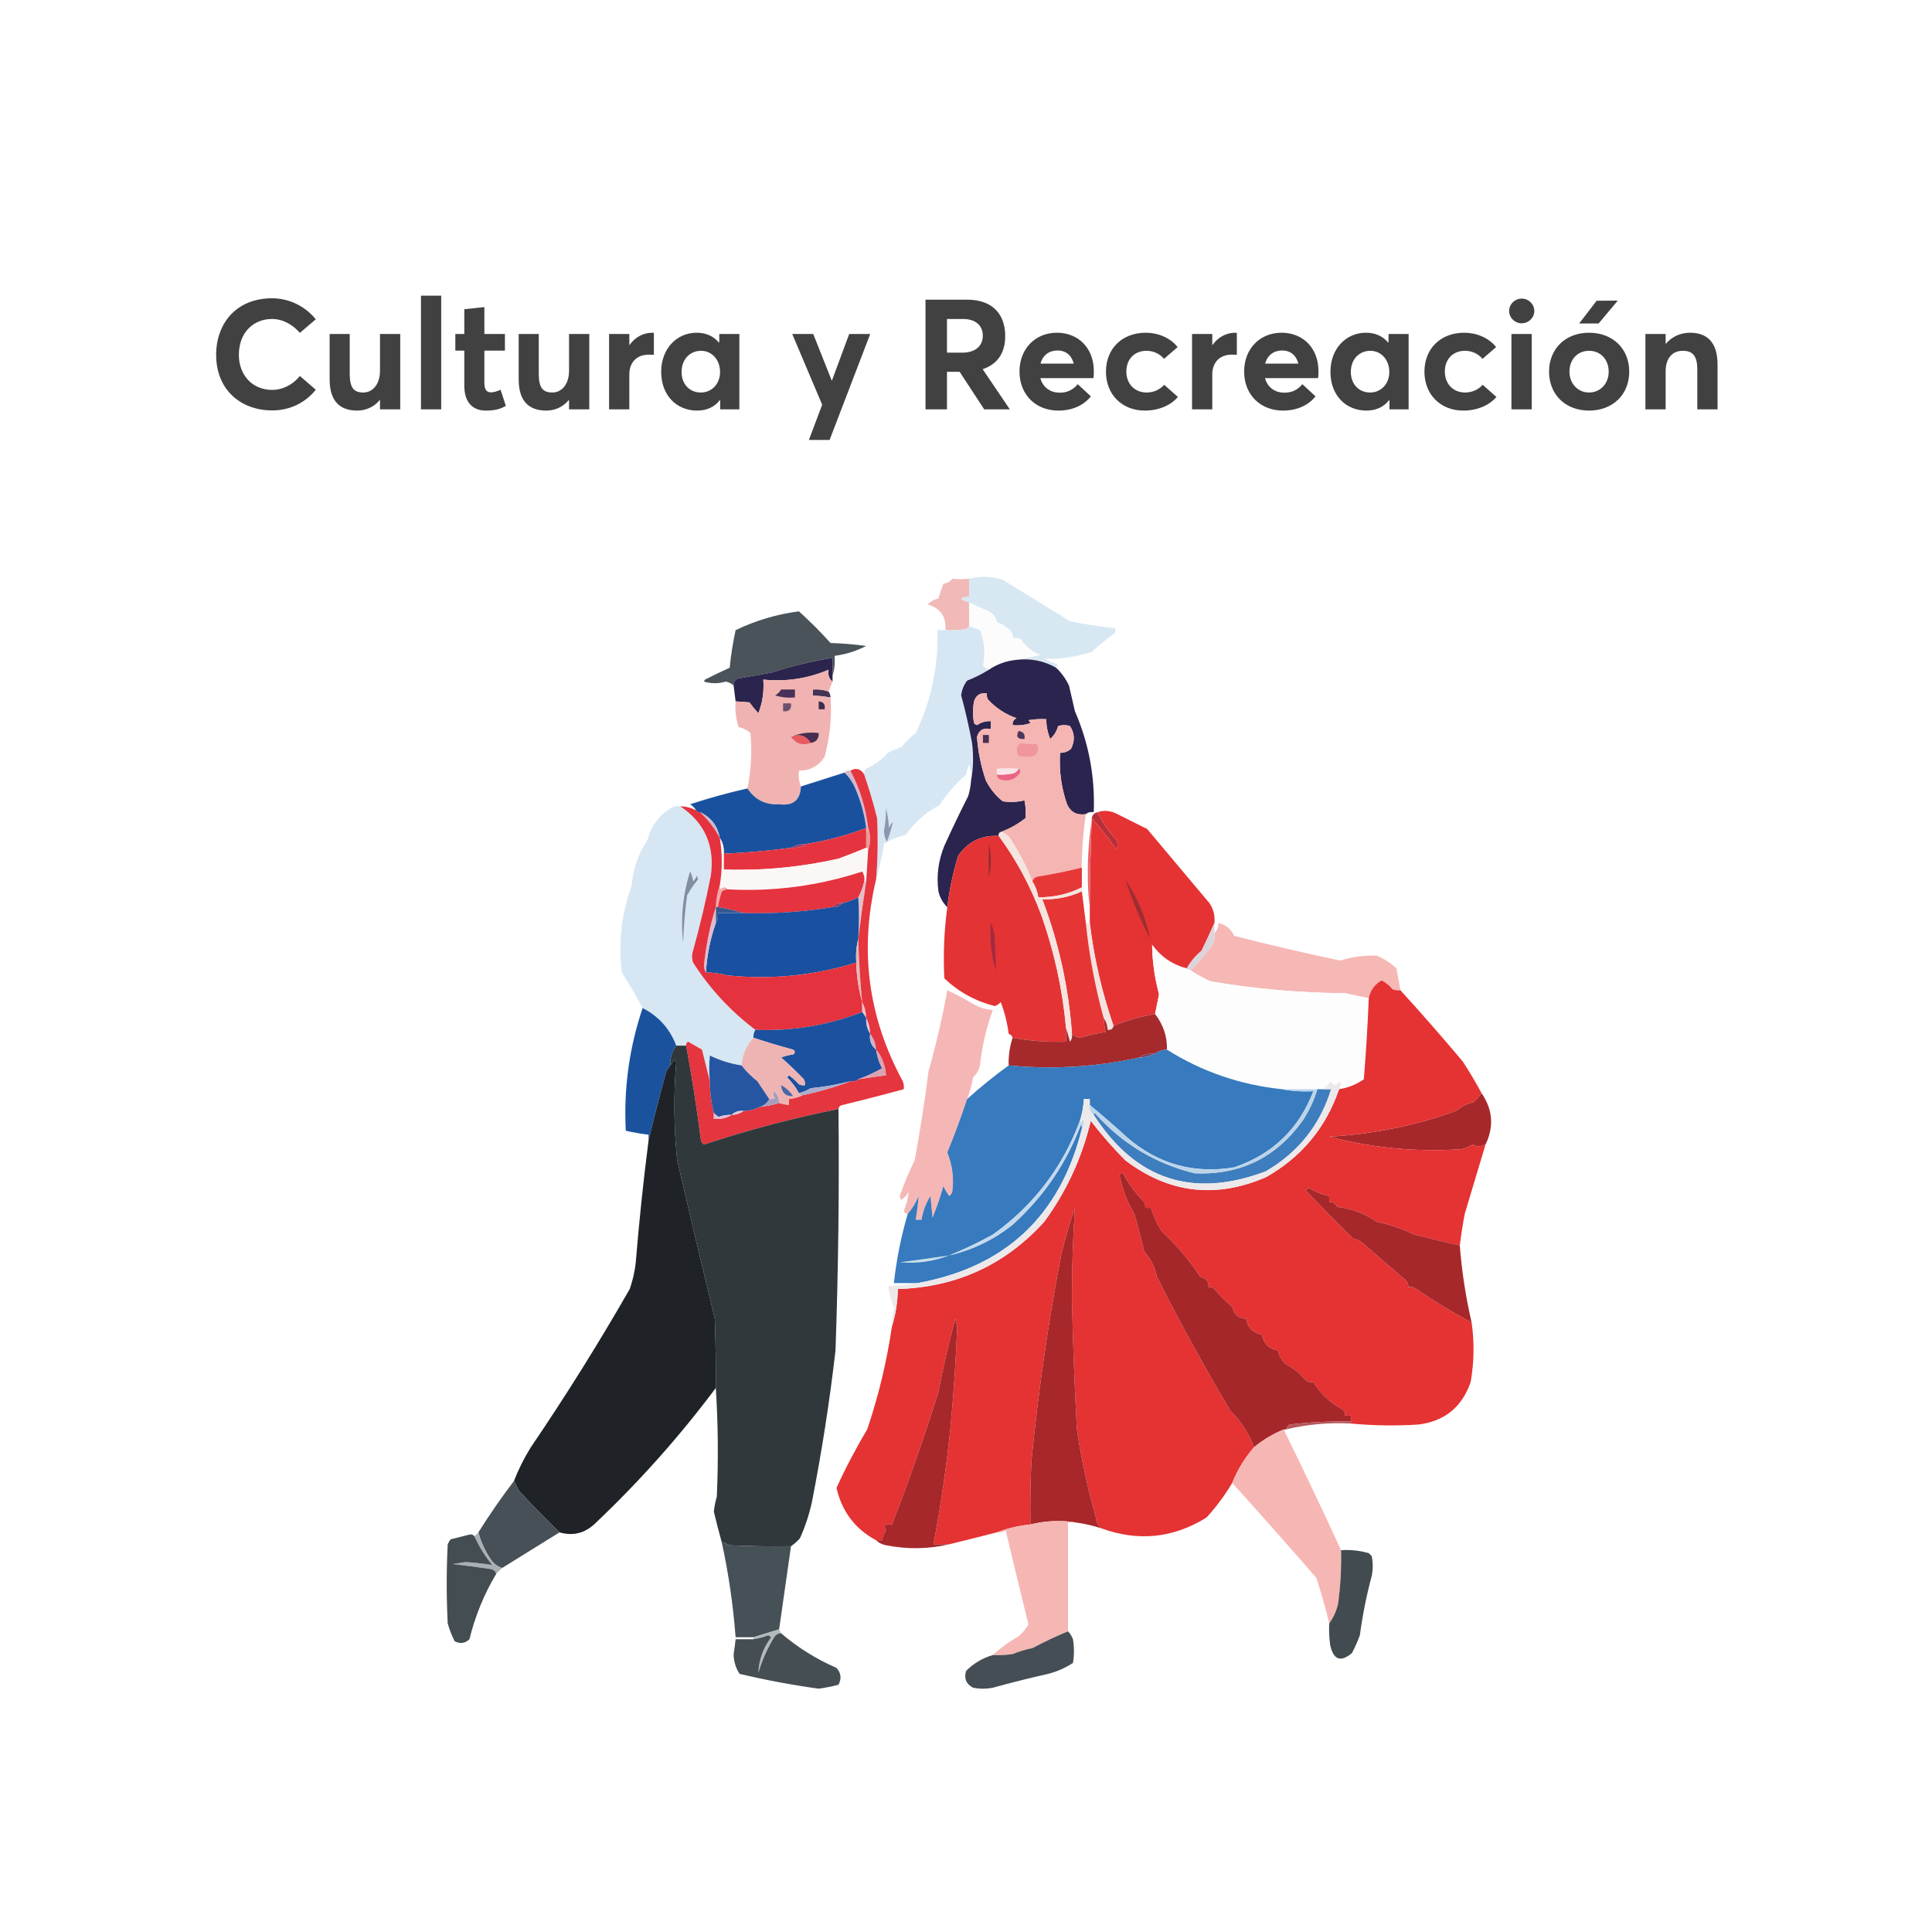 <svg width="278" height="276" viewBox="0 0 278 276" fill="none" xmlns="http://www.w3.org/2000/svg">
<g filter="url(#filter0_d_307_9788)">
<rect x="15.304" y="8.5" width="247" height="247" rx="8.987" fill="white"/>
</g>
<path fill-rule="evenodd" clip-rule="evenodd" d="M151.971 96.088C150.215 95.086 148.317 94.706 146.277 94.949C147.385 94.743 148.524 94.506 149.693 94.237C148.49 93.793 147.541 93.034 146.846 91.96C146.478 91.82 146.098 91.773 145.708 91.817C145.75 91.518 145.703 91.233 145.565 90.963C144.955 90.274 144.243 89.8 143.43 89.54C143.31 88.853 142.93 88.332 142.291 87.974C141.327 87.567 140.378 87.14 139.444 86.692C137.981 86.265 137.981 85.981 139.444 85.838C139.444 84.984 139.444 84.13 139.444 83.276C141.068 82.865 142.681 82.913 144.284 83.418C147.512 85.412 150.739 87.405 153.964 89.397C156.094 89.832 158.229 90.164 160.37 90.394C160.583 90.717 160.536 91.002 160.228 91.248C159.117 92.053 158.073 92.907 157.096 93.81C154.886 94.519 152.608 94.851 150.263 94.807C150.927 95.092 151.592 95.376 152.256 95.661C152.098 95.77 152.003 95.912 151.971 96.088Z" fill="#D7E8F3"/>
<path fill-rule="evenodd" clip-rule="evenodd" d="M139.443 86.693C140.377 87.14 141.326 87.567 142.29 87.974C142.93 88.332 143.309 88.854 143.429 89.54C144.242 89.8 144.954 90.275 145.565 90.963C145.702 91.233 145.749 91.518 145.707 91.817C146.098 91.773 146.478 91.82 146.846 91.96C147.541 93.034 148.49 93.793 149.693 94.237C148.523 94.506 147.384 94.744 146.276 94.949C144.815 95.088 143.487 95.563 142.29 96.373C141.965 96.257 141.68 96.067 141.436 95.803C141.808 94.066 141.666 92.358 141.009 90.678C140.493 90.467 139.971 90.277 139.443 90.109C139.443 88.97 139.443 87.831 139.443 86.693Z" fill="#FCFCFC"/>
<path fill-rule="evenodd" clip-rule="evenodd" d="M119.798 97.227C119.798 96.373 119.798 95.519 119.798 94.665C116.825 95.147 113.883 95.858 110.972 96.8C109.359 97.085 107.746 97.369 106.132 97.654C105.713 97.856 105.523 98.188 105.563 98.65C105.263 98.357 104.883 98.167 104.424 98.081C103.373 98.391 102.329 98.391 101.292 98.081C101.34 97.986 101.387 97.891 101.434 97.796C102.603 97.201 103.79 96.631 104.993 96.088C105.177 94.263 105.462 92.46 105.847 90.678C108.738 89.288 111.775 88.386 114.958 87.974C116.532 89.388 118.05 90.907 119.514 92.529C121.23 92.578 122.938 92.72 124.638 92.956C123.21 93.693 121.692 94.168 120.083 94.38C120.172 95.388 120.077 96.337 119.798 97.227Z" fill="#495359"/>
<path fill-rule="evenodd" clip-rule="evenodd" d="M139.444 83.276C139.444 84.13 139.444 84.984 139.444 85.838C137.981 85.981 137.981 86.265 139.444 86.693C139.444 87.831 139.444 88.97 139.444 90.109C139.325 90.315 139.135 90.457 138.874 90.536C137.93 90.678 136.981 90.725 136.027 90.678C136.19 88.752 135.336 87.518 133.465 86.977C133.889 86.547 134.411 86.262 135.031 86.123C135.247 85.396 135.485 84.684 135.743 83.988C136.284 83.931 136.711 83.694 137.024 83.276C137.788 83.369 138.595 83.369 139.444 83.276Z" fill="#F1B9B7"/>
<path fill-rule="evenodd" clip-rule="evenodd" d="M139.443 90.109C139.971 90.277 140.492 90.467 141.009 90.678C141.665 92.358 141.808 94.066 141.436 95.803C141.68 96.067 141.965 96.257 142.29 96.373C141.318 96.982 140.274 97.504 139.159 97.939C138.676 98.572 138.391 99.284 138.304 100.074C138.919 102.324 139.44 104.602 139.87 106.907C140.104 108.762 140.056 110.565 139.728 112.317C139.817 111.535 139.722 110.775 139.443 110.039C139.216 110.488 139.074 110.963 139.016 111.463C137.525 112.763 136.244 114.234 135.173 115.876C133.213 116.884 131.6 118.308 130.332 120.146C129.195 120.391 128.151 120.818 127.201 121.427C126.924 123.192 126.545 124.9 126.062 126.552C126.304 123.613 126.351 120.671 126.204 117.726C125.671 115.591 125.054 113.503 124.354 111.463C124.291 111.128 124.386 110.843 124.638 110.608C125.847 110.063 126.89 109.304 127.77 108.331C128.417 108.003 129.081 107.718 129.763 107.477C130.332 106.717 130.997 106.053 131.756 105.484C134.001 100.824 135.045 95.889 134.888 90.678C135.267 90.678 135.647 90.678 136.027 90.678C136.981 90.725 137.929 90.678 138.874 90.536C139.135 90.457 139.324 90.314 139.443 90.109Z" fill="#D6E7F3"/>
<path fill-rule="evenodd" clip-rule="evenodd" d="M146.276 94.949C148.316 94.706 150.215 95.086 151.971 96.088C152.727 96.804 153.344 97.658 153.821 98.65C154.106 99.884 154.391 101.118 154.675 102.352C156.678 106.963 157.58 111.803 157.38 116.872C156.925 116.796 156.545 116.891 156.241 117.157C154.959 117.35 154.057 116.875 153.537 115.733C152.707 113.334 152.375 110.867 152.54 108.331C153.133 108.339 153.655 108.149 154.106 107.761C154.696 106.609 154.649 105.518 153.964 104.487C153.394 104.297 152.825 104.297 152.255 104.487C152.054 105.224 151.674 105.841 151.116 106.338C150.744 105.425 150.554 104.476 150.547 103.491C149.688 103.444 148.834 103.491 147.985 103.633C148.115 103.751 148.21 103.893 148.269 104.06C147.436 104.34 146.582 104.435 145.707 104.345C145.667 103.882 145.857 103.55 146.276 103.348C144.675 102.791 143.299 101.89 142.148 100.643C142.011 100.374 141.963 100.089 142.006 99.789C141.064 99.639 140.447 100.019 140.155 100.928C139.965 101.972 139.965 103.016 140.155 104.06C140.273 104.19 140.415 104.285 140.582 104.345C141.185 103.933 141.849 103.743 142.575 103.775C142.575 104.155 142.575 104.535 142.575 104.914C141.51 104.681 140.846 105.06 140.582 106.053C140.737 108.202 141.164 110.29 141.863 112.317C142.454 113.478 143.261 114.475 144.283 115.306C145.338 115.471 146.381 115.424 147.415 115.164C147.596 116.016 147.643 116.87 147.558 117.726C146.462 118.593 145.275 119.257 143.999 119.719C143.76 119.817 143.665 120.006 143.714 120.289C141.24 120.153 139.294 121.102 137.877 123.136C137.123 125.589 136.601 128.056 136.311 130.538C135.672 129.927 135.245 129.167 135.03 128.261C134.736 126.005 135.021 123.822 135.884 121.712C136.968 119.315 138.107 116.942 139.301 114.594C139.535 113.849 139.677 113.09 139.728 112.317C140.056 110.565 140.104 108.762 139.87 106.907C139.44 104.602 138.919 102.324 138.304 100.074C138.391 99.284 138.676 98.572 139.159 97.939C140.274 97.504 141.318 96.982 142.29 96.373C143.486 95.563 144.815 95.088 146.276 94.949Z" fill="#2B244E"/>
<path fill-rule="evenodd" clip-rule="evenodd" d="M119.798 97.227C119.798 97.512 119.798 97.796 119.798 98.081C119.284 97.677 119.094 97.108 119.229 96.373C116.238 97.651 113.106 98.125 109.833 97.796C109.962 99.485 109.724 101.099 109.122 102.636C108.66 102.141 108.233 101.619 107.841 101.071C107.122 101.03 106.457 100.982 105.848 100.928C105.753 100.169 105.658 99.41 105.563 98.65C105.523 98.188 105.713 97.856 106.132 97.654C107.746 97.369 109.359 97.085 110.972 96.8C113.884 95.858 116.825 95.147 119.798 94.665C119.798 95.519 119.798 96.373 119.798 97.227Z" fill="#2B244D"/>
<path fill-rule="evenodd" clip-rule="evenodd" d="M119.229 99.505C119.403 99.758 119.497 100.043 119.514 100.359C118.665 100.227 117.81 100.132 116.951 100.074C116.951 99.789 116.951 99.505 116.951 99.22C117.742 99.157 118.502 99.252 119.229 99.505Z" fill="#463354"/>
<path fill-rule="evenodd" clip-rule="evenodd" d="M119.798 98.081C119.608 98.556 119.419 99.03 119.229 99.505C118.502 99.252 117.742 99.157 116.951 99.22C116.951 99.505 116.951 99.789 116.951 100.074C117.81 100.132 118.664 100.227 119.513 100.359C119.701 103.266 119.416 106.113 118.659 108.9C117.783 110.24 116.549 110.904 114.958 110.893C114.871 111.715 114.966 112.474 115.243 113.171C115.158 115.152 114.114 116.006 112.111 115.733C110.14 115.845 108.622 115.086 107.555 113.456C108.081 110.823 108.223 108.165 107.983 105.484C107.502 105.044 106.933 104.759 106.274 104.629C105.886 103.383 105.744 102.149 105.847 100.928C106.457 100.982 107.121 101.03 107.84 101.071C108.233 101.619 108.66 102.141 109.121 102.636C109.724 101.099 109.961 99.485 109.833 97.796C113.105 98.125 116.237 97.651 119.229 96.373C119.093 97.108 119.283 97.677 119.798 98.081Z" fill="#F1B3B1"/>
<path fill-rule="evenodd" clip-rule="evenodd" d="M117.806 100.928C118.492 100.983 118.777 101.363 118.66 102.067C118.375 102.067 118.09 102.067 117.806 102.067C117.806 101.687 117.806 101.308 117.806 100.928Z" fill="#3E2D4C"/>
<path fill-rule="evenodd" clip-rule="evenodd" d="M112.681 101.213C113.06 101.213 113.44 101.213 113.82 101.213C113.914 102.067 113.535 102.447 112.681 102.352C112.681 101.972 112.681 101.592 112.681 101.213Z" fill="#6C516F"/>
<path fill-rule="evenodd" clip-rule="evenodd" d="M112.396 99.22C113.06 99.22 113.725 99.22 114.389 99.22C114.389 99.6 114.389 99.979 114.389 100.359C113.422 100.45 112.472 100.355 111.542 100.074C111.904 99.85 112.188 99.565 112.396 99.22Z" fill="#463258"/>
<path fill-rule="evenodd" clip-rule="evenodd" d="M116.666 106.907C115.966 105.83 115.017 105.545 113.819 106.053C115.019 105.502 116.348 105.312 117.805 105.484C117.843 106.3 117.463 106.774 116.666 106.907Z" fill="#472F52"/>
<path fill-rule="evenodd" clip-rule="evenodd" d="M116.666 106.907C115.536 107.322 114.587 107.037 113.819 106.053C115.017 105.545 115.966 105.83 116.666 106.907Z" fill="#E75B61"/>
<path fill-rule="evenodd" clip-rule="evenodd" d="M121.507 111.178C121.709 110.921 121.993 110.826 122.361 110.893C123.728 113.475 124.582 116.227 124.923 119.15C124.972 119.432 124.877 119.622 124.639 119.719C124.639 119.529 124.639 119.34 124.639 119.15C124.384 117.18 123.861 115.282 123.073 113.456C122.682 112.553 122.16 111.794 121.507 111.178Z" fill="#D5B7CB"/>
<path fill-rule="evenodd" clip-rule="evenodd" d="M121.506 111.178C122.159 111.794 122.681 112.553 123.072 113.456C123.861 115.282 124.383 117.18 124.638 119.15C121.869 120.199 119.022 120.959 116.097 121.428C115.263 121.446 114.504 121.636 113.819 121.997C110.606 122.419 107.379 122.703 104.139 122.851C104.198 121.998 104.008 121.239 103.57 120.573C103.259 118.84 102.31 117.606 100.722 116.872C100.44 116.921 100.25 116.826 100.153 116.587C99.945 116.242 99.66 115.958 99.299 115.733C102.018 114.84 104.77 114.081 107.556 113.456C108.622 115.086 110.14 115.845 112.111 115.733C114.114 116.006 115.158 115.152 115.243 113.171C117.331 112.507 119.419 111.842 121.506 111.178Z" fill="#1A519F"/>
<path fill-rule="evenodd" clip-rule="evenodd" d="M97.876 116.018C101.403 118.379 102.875 121.701 102.289 125.983C101.569 129.635 100.715 133.241 99.727 136.802C99.537 137.371 99.537 137.941 99.727 138.51C102.131 142.271 105.121 145.498 108.695 148.191C108.486 148.534 108.391 148.914 108.41 149.329C107.399 150.433 106.829 151.761 106.702 153.315C105.117 153.072 103.598 152.597 102.147 151.892C102.023 153.104 102.023 154.337 102.147 155.593C101.77 154.109 101.391 152.59 101.008 151.038C100.344 150.658 99.679 150.278 99.015 149.899C98.788 150.029 98.693 150.219 98.73 150.468C98.256 150.468 97.781 150.468 97.307 150.468C96.389 148.033 94.776 146.23 92.467 145.059C91.552 143.327 90.555 141.618 89.477 139.934C88.961 135.627 89.436 131.451 90.901 127.406C91.089 125.035 91.848 122.852 93.178 120.858C93.705 118.81 94.891 117.244 96.737 116.16C97.105 116.021 97.485 115.973 97.876 116.018Z" fill="#D6E6F2"/>
<path fill-rule="evenodd" clip-rule="evenodd" d="M100.723 116.872C102.31 117.606 103.259 118.84 103.57 120.573C102.831 119.197 101.882 117.963 100.723 116.872Z" fill="#CBB9CE"/>
<path fill-rule="evenodd" clip-rule="evenodd" d="M157.95 116.872C158.638 118.343 159.54 119.671 160.655 120.858C160.845 121.333 160.845 121.807 160.655 122.282C159.543 120.671 158.356 119.152 157.096 117.726C157.184 117.258 157.469 116.973 157.95 116.872Z" fill="#B72F3A"/>
<path fill-rule="evenodd" clip-rule="evenodd" d="M156.241 117.157C155.736 120.703 155.546 124.214 155.672 127.691C155.672 126.742 155.672 125.793 155.672 124.844C153.612 125.355 151.524 125.782 149.408 126.125C148.947 126.192 148.663 126.43 148.554 126.837C147.697 124.65 146.606 122.562 145.28 120.573C144.959 120.106 144.531 119.821 143.999 119.719C145.275 119.257 146.462 118.593 147.558 117.726C147.643 116.87 147.596 116.016 147.415 115.164C146.382 115.423 145.338 115.471 144.283 115.306C143.261 114.475 142.454 113.478 141.863 112.317C141.164 110.29 140.737 108.202 140.582 106.053C140.846 105.06 141.51 104.681 142.575 104.914C142.575 104.535 142.575 104.155 142.575 103.775C141.849 103.743 141.185 103.933 140.582 104.345C140.415 104.285 140.273 104.19 140.155 104.06C139.965 103.016 139.965 101.972 140.155 100.928C140.447 100.019 141.064 99.639 142.006 99.789C141.963 100.089 142.011 100.374 142.148 100.643C143.299 101.89 144.675 102.791 146.276 103.348C145.857 103.55 145.667 103.882 145.707 104.345C146.582 104.435 147.436 104.34 148.269 104.06C148.21 103.893 148.115 103.751 147.985 103.633C148.834 103.491 149.688 103.444 150.547 103.491C150.554 104.476 150.744 105.425 151.117 106.338C151.674 105.841 152.054 105.224 152.255 104.487C152.825 104.297 153.394 104.297 153.964 104.487C154.649 105.518 154.696 106.609 154.106 107.761C153.655 108.149 153.133 108.339 152.54 108.331C152.376 110.867 152.708 113.334 153.537 115.733C154.057 116.875 154.959 117.35 156.241 117.157Z" fill="#F4B5B3"/>
<path fill-rule="evenodd" clip-rule="evenodd" d="M146.562 110.608C146.89 110.84 146.89 111.125 146.562 111.463C145.869 112.243 145.015 112.48 143.999 112.174C143.642 112.056 143.452 111.818 143.43 111.463C144.195 111.509 144.954 111.462 145.707 111.32C146.118 111.213 146.403 110.976 146.562 110.608Z" fill="#EB6585"/>
<path fill-rule="evenodd" clip-rule="evenodd" d="M146.562 110.608C146.403 110.976 146.118 111.213 145.707 111.32C144.954 111.462 144.195 111.509 143.43 111.463C143.43 111.178 143.43 110.893 143.43 110.608C144.537 110.521 145.581 110.521 146.562 110.608Z" fill="#F9E5E9"/>
<path fill-rule="evenodd" clip-rule="evenodd" d="M146.846 106.907C147.576 107.101 148.335 107.148 149.124 107.05C149.533 107.695 149.438 108.264 148.839 108.758C148.08 108.948 147.321 108.948 146.562 108.758C146.161 108.056 146.255 107.439 146.846 106.907Z" fill="#F0969C"/>
<path fill-rule="evenodd" clip-rule="evenodd" d="M141.437 105.768C141.721 105.768 142.006 105.768 142.291 105.768C142.291 106.148 142.291 106.528 142.291 106.907C142.006 106.907 141.721 106.907 141.437 106.907C141.437 106.528 141.437 106.148 141.437 105.768Z" fill="#483150"/>
<path fill-rule="evenodd" clip-rule="evenodd" d="M146.561 105.199C147.248 105.254 147.532 105.634 147.415 106.338C146.432 106.404 146.147 106.025 146.561 105.199Z" fill="#4D375B"/>
<path fill-rule="evenodd" clip-rule="evenodd" d="M127.486 116.303C127.72 117.197 127.862 118.146 127.913 119.15C128.032 118.816 128.222 118.531 128.482 118.296C128.27 119.221 127.986 120.17 127.628 121.143C127.355 120.659 127.213 120.137 127.201 119.577C127.402 118.494 127.497 117.403 127.486 116.303Z" fill="#8C96AD"/>
<path fill-rule="evenodd" clip-rule="evenodd" d="M124.923 119.15C125.303 120.194 125.303 121.238 124.923 122.282C124.923 122.092 124.829 121.997 124.639 121.997C124.639 121.238 124.639 120.479 124.639 119.719C124.877 119.622 124.972 119.432 124.923 119.15Z" fill="#EC9A98"/>
<path fill-rule="evenodd" clip-rule="evenodd" d="M124.638 119.15C124.638 119.34 124.638 119.529 124.638 119.719C124.638 120.479 124.638 121.238 124.638 121.997C123.349 122.539 122.02 123.061 120.652 123.563C115.218 124.788 109.713 125.31 104.139 125.129C104.139 124.369 104.139 123.61 104.139 122.851C107.378 122.703 110.605 122.419 113.819 121.997C114.672 122.056 115.431 121.866 116.097 121.428C119.022 120.959 121.869 120.199 124.638 119.15Z" fill="#E5343F"/>
<path fill-rule="evenodd" clip-rule="evenodd" d="M174.748 132.816C174.163 134.137 173.546 135.466 172.898 136.802C172.012 137.543 171.3 138.397 170.762 139.364C168.689 138.826 167.029 137.687 165.78 135.948C165.81 138.351 166.142 140.724 166.776 143.066C166.585 144.017 166.395 144.966 166.207 145.913C164.124 146.272 162.131 146.842 160.228 147.621C158.559 142.805 157.421 137.871 156.812 132.816C156.812 132.057 156.812 131.298 156.812 130.538C156.825 126.36 156.92 122.185 157.096 118.011C157.096 117.916 157.096 117.821 157.096 117.726C158.357 119.152 159.543 120.671 160.655 122.282C160.845 121.807 160.845 121.333 160.655 120.858C159.54 119.671 158.639 118.343 157.95 116.872C158.769 116.582 159.624 116.63 160.513 117.014C162.031 117.774 163.55 118.533 165.068 119.292C168.058 122.851 171.047 126.41 174.037 129.969C174.608 130.833 174.845 131.782 174.748 132.816Z" fill="#E53334"/>
<path fill-rule="evenodd" clip-rule="evenodd" d="M116.097 121.427C115.431 121.866 114.672 122.056 113.819 121.997C114.504 121.636 115.263 121.446 116.097 121.427Z" fill="#A03D64"/>
<path fill-rule="evenodd" clip-rule="evenodd" d="M143.714 120.289C146.262 123.768 148.302 127.564 149.836 131.677C151.696 136.935 152.882 142.345 153.395 147.906C153.395 148.57 153.395 149.235 153.395 149.899C150.797 149.975 148.235 149.785 145.707 149.329C145.619 149.051 145.429 148.861 145.138 148.76C144.939 147.175 144.559 145.657 143.999 144.205C143.763 144.465 143.479 144.655 143.145 144.774C140.377 144.078 137.957 142.75 135.885 140.788C135.705 137.358 135.847 133.941 136.312 130.538C136.601 128.056 137.123 125.589 137.878 123.136C139.294 121.102 141.24 120.153 143.714 120.289Z" fill="#E43334"/>
<path fill-rule="evenodd" clip-rule="evenodd" d="M142.291 121.427C142.666 122.997 142.666 124.611 142.291 126.268C142.269 124.734 142.269 123.12 142.291 121.427Z" fill="#892E31"/>
<path fill-rule="evenodd" clip-rule="evenodd" d="M103.57 120.573C104.008 121.239 104.198 121.998 104.139 122.851C104.139 123.61 104.139 124.369 104.139 125.129C109.714 125.31 115.218 124.788 120.653 123.563C122.021 123.061 123.349 122.539 124.639 121.997C124.829 121.997 124.923 122.092 124.923 122.282C124.829 123.8 124.733 125.319 124.639 126.837C124.544 126.837 124.449 126.837 124.354 126.837C124.435 126.328 124.34 125.853 124.069 125.413C117.776 127.48 111.322 128.334 104.709 127.976C104.412 127.608 104.08 127.608 103.712 127.976C103.58 127.807 103.533 127.617 103.57 127.406C103.949 125.129 103.949 122.851 103.57 120.573Z" fill="#FBF7F6"/>
<path fill-rule="evenodd" clip-rule="evenodd" d="M157.096 118.011C156.92 122.185 156.825 126.36 156.811 130.538C156.621 129.07 156.527 127.552 156.526 125.983C156.503 123.267 156.693 120.61 157.096 118.011Z" fill="#E8666B"/>
<path fill-rule="evenodd" clip-rule="evenodd" d="M155.673 127.691C153.718 128.671 151.63 129.145 149.409 129.115C149.284 128.295 148.999 127.536 148.555 126.837C148.663 126.43 148.948 126.192 149.409 126.125C151.525 125.782 153.613 125.355 155.673 124.844C155.673 125.793 155.673 126.742 155.673 127.691Z" fill="#E53837"/>
<path fill-rule="evenodd" clip-rule="evenodd" d="M99.299 125.414C99.527 125.827 99.67 126.301 99.726 126.837C99.987 126.601 100.176 126.317 100.295 125.983C100.343 126.173 100.39 126.362 100.438 126.552C99.848 127.254 99.326 128.014 98.872 128.83C98.556 131.096 98.366 133.373 98.302 135.663C97.919 132.171 98.251 128.754 99.299 125.414Z" fill="#818EA2"/>
<path fill-rule="evenodd" clip-rule="evenodd" d="M124.354 126.837C124.193 127.636 123.908 128.395 123.5 129.115C122.783 129.496 122.024 129.781 121.222 129.969C120.573 129.848 120.098 130.038 119.799 130.538C115.559 131.225 111.288 131.51 106.986 131.392C105.805 131.02 104.571 130.735 103.285 130.538C103.414 129.769 103.604 129.009 103.855 128.261C104.116 128.082 104.4 127.987 104.709 127.976C111.322 128.334 117.776 127.48 124.069 125.414C124.34 125.853 124.435 126.328 124.354 126.837Z" fill="#E5333F"/>
<path fill-rule="evenodd" clip-rule="evenodd" d="M124.354 126.837C124.449 126.837 124.544 126.837 124.639 126.837C124.215 129.619 123.835 132.371 123.5 135.094C123.625 133.048 123.625 131.055 123.5 129.115C123.909 128.395 124.193 127.636 124.354 126.837Z" fill="#E3BEC6"/>
<path fill-rule="evenodd" clip-rule="evenodd" d="M103.569 127.406C103.532 127.617 103.58 127.807 103.712 127.976C104.08 127.608 104.412 127.608 104.708 127.976C104.4 127.987 104.115 128.082 103.854 128.261C103.603 129.009 103.413 129.769 103.285 130.538C103.19 130.538 103.095 130.538 103 130.538C103.042 129.432 103.231 128.388 103.569 127.406Z" fill="#F3A6A5"/>
<path fill-rule="evenodd" clip-rule="evenodd" d="M161.936 126.552C163.675 129.176 164.861 132.023 165.494 135.094C164.067 132.335 162.881 129.488 161.936 126.552Z" fill="#9C2E31"/>
<path fill-rule="evenodd" clip-rule="evenodd" d="M121.221 129.969C120.857 130.376 120.382 130.566 119.798 130.538C120.097 130.038 120.572 129.848 121.221 129.969Z" fill="#A33A5E"/>
<path fill-rule="evenodd" clip-rule="evenodd" d="M123.5 129.115C123.625 131.055 123.625 133.048 123.5 135.094C123.22 136.175 123.125 137.314 123.215 138.51C117.191 140.385 111.022 141.002 104.709 140.361C103.68 140.094 102.636 139.952 101.577 139.934C101.73 137.461 102.205 135.089 103.001 132.816C103.271 132.412 103.366 131.938 103.285 131.393C104.519 131.393 105.753 131.393 106.987 131.393C111.288 131.51 115.559 131.225 119.799 130.538C120.383 130.566 120.858 130.376 121.222 129.969C122.024 129.781 122.783 129.496 123.5 129.115Z" fill="#19509F"/>
<path fill-rule="evenodd" clip-rule="evenodd" d="M103 130.538C103.095 130.538 103.19 130.538 103.285 130.538C104.571 130.735 105.804 131.019 106.986 131.392C105.752 131.392 104.518 131.392 103.285 131.392C103.366 131.938 103.271 132.412 103 132.816C103 132.057 103 131.298 103 130.538Z" fill="#365890"/>
<path fill-rule="evenodd" clip-rule="evenodd" d="M103 130.538C103 131.298 103 132.057 103 132.816C102.204 135.089 101.73 137.461 101.577 139.934C101.391 139.664 101.296 139.332 101.292 138.937C101.576 136.04 102.145 133.24 103 130.538Z" fill="#DDBCCD"/>
<path fill-rule="evenodd" clip-rule="evenodd" d="M142.575 132.816C142.951 133.601 143.141 134.503 143.145 135.521C143.243 136.905 143.29 138.281 143.287 139.649C142.628 137.432 142.39 135.154 142.575 132.816Z" fill="#A32A3F"/>
<path fill-rule="evenodd" clip-rule="evenodd" d="M201.511 142.496C201.12 142.541 200.74 142.493 200.372 142.354C199.929 141.815 199.407 141.388 198.806 141.073C197.81 141.643 197.194 142.497 196.955 143.635C195.826 143.412 194.687 143.175 193.539 142.923C187.036 142.873 180.582 142.304 174.178 141.215C173.168 140.758 172.219 140.237 171.331 139.649C172.436 138.493 173.48 137.259 174.463 135.948C174.738 135.408 174.833 134.839 174.748 134.24C175.155 133.875 175.345 133.401 175.317 132.816C176.359 133.048 177.118 133.665 177.595 134.667C182.649 135.962 187.727 137.149 192.827 138.226C194.528 137.697 196.283 137.459 198.094 137.514C199.161 137.949 200.11 138.566 200.941 139.364C201.131 140.417 201.321 141.461 201.511 142.496Z" fill="#F5B8B5"/>
<path fill-rule="evenodd" clip-rule="evenodd" d="M156.242 132.816C156.432 132.816 156.622 132.816 156.812 132.816C157.421 137.871 158.559 142.805 160.228 147.621C160.137 148.062 159.852 148.252 159.374 148.191C159.347 147.54 159.157 146.97 158.805 146.482C157.581 142.024 156.727 137.469 156.242 132.816Z" fill="#F5E2DF"/>
<path fill-rule="evenodd" clip-rule="evenodd" d="M174.748 132.816C174.748 133.291 174.748 133.765 174.748 134.24C174.833 134.839 174.738 135.408 174.463 135.948C173.48 137.259 172.436 138.493 171.331 139.649C171.141 139.554 170.952 139.459 170.762 139.364C171.299 138.397 172.011 137.543 172.897 136.802C173.546 135.466 174.163 134.137 174.748 132.816Z" fill="#DBD5DB"/>
<path fill-rule="evenodd" clip-rule="evenodd" d="M170.762 139.364C170.952 139.459 171.141 139.554 171.331 139.649C172.219 140.237 173.168 140.758 174.178 141.215C180.582 142.304 187.036 142.873 193.539 142.923C194.687 143.175 195.826 143.412 196.955 143.635C196.802 147.529 196.565 151.42 196.244 155.308C195.173 156.056 193.987 156.531 192.685 156.732C193.147 155.619 192.957 155.429 192.115 156.162C191.837 156.027 191.6 155.837 191.403 155.593C191.145 156.194 190.718 156.573 190.122 156.732C189.932 156.732 189.743 156.732 189.553 156.732C187.845 156.732 186.136 156.732 184.428 156.732C178.431 156.099 172.927 154.201 167.915 151.038C167.966 149.169 167.397 147.46 166.206 145.913C166.394 144.966 166.584 144.017 166.776 143.066C166.141 140.724 165.809 138.351 165.779 135.948C167.028 137.687 168.689 138.826 170.762 139.364Z" fill="#FDFDFD"/>
<path fill-rule="evenodd" clip-rule="evenodd" d="M97.876 116.018C98.681 116.042 99.44 116.232 100.154 116.587C100.251 116.826 100.441 116.921 100.723 116.872C101.882 117.963 102.831 119.197 103.57 120.573C103.95 122.851 103.95 125.129 103.57 127.407C103.232 128.388 103.042 129.432 103.001 130.538C102.146 133.24 101.576 136.04 101.293 138.937C101.297 139.332 101.392 139.664 101.577 139.934C102.636 139.952 103.68 140.094 104.709 140.361C111.022 141.002 117.191 140.385 123.215 138.51C123.254 140.485 123.539 142.383 124.07 144.205C124.07 144.679 124.07 145.154 124.07 145.628C119.144 147.55 114.019 148.404 108.695 148.191C105.12 145.498 102.131 142.271 99.727 138.51C99.537 137.941 99.537 137.371 99.727 136.802C100.715 133.241 101.569 129.635 102.289 125.983C102.874 121.701 101.403 118.379 97.876 116.018Z" fill="#E4323E"/>
<path fill-rule="evenodd" clip-rule="evenodd" d="M155.672 128.261C155.862 129.779 156.051 131.298 156.241 132.816C156.726 137.469 157.58 142.024 158.804 146.482C158.853 147.154 158.948 147.819 159.088 148.475C157.845 148.7 156.611 148.984 155.387 149.329C154.928 149.243 154.548 149.053 154.248 148.76C153.768 142.088 152.345 135.634 149.978 129.399C151.976 129.469 153.874 129.089 155.672 128.261Z" fill="#E53535"/>
<path fill-rule="evenodd" clip-rule="evenodd" d="M123.499 135.094C123.576 138.138 123.766 141.175 124.069 144.205C123.538 142.383 123.253 140.485 123.215 138.51C123.124 137.314 123.219 136.175 123.499 135.094Z" fill="#E5B6B3"/>
<path fill-rule="evenodd" clip-rule="evenodd" d="M124.069 144.205C124.43 144.889 124.62 145.649 124.639 146.482C124.449 146.198 124.259 145.913 124.069 145.628C124.069 145.153 124.069 144.679 124.069 144.205Z" fill="#F7BFC6"/>
<path fill-rule="evenodd" clip-rule="evenodd" d="M143.999 119.719C144.532 119.821 144.959 120.106 145.281 120.573C146.607 122.562 147.698 124.65 148.555 126.837C148.999 127.536 149.284 128.295 149.409 129.115C151.63 129.146 153.718 128.671 155.673 127.691C155.673 127.881 155.673 128.071 155.673 128.261C153.875 129.089 151.977 129.469 149.978 129.399C152.345 135.634 153.769 142.088 154.249 148.76C154.324 149.181 154.229 149.56 153.964 149.899C153.774 149.196 153.584 148.532 153.395 147.906C152.882 142.345 151.696 136.935 149.836 131.677C148.302 127.564 146.262 123.768 143.715 120.289C143.666 120.006 143.761 119.817 143.999 119.719Z" fill="#F6E4DF"/>
<path fill-rule="evenodd" clip-rule="evenodd" d="M124.638 146.482C124.999 147.167 125.189 147.926 125.208 148.76C124.769 148.094 124.58 147.335 124.638 146.482Z" fill="#E8C6DB"/>
<path fill-rule="evenodd" clip-rule="evenodd" d="M139.159 158.155C138.304 160.725 137.355 163.287 136.312 165.843C137.052 167.675 137.289 169.573 137.023 171.537C136.936 171.767 136.793 171.957 136.596 172.106C136.259 171.666 135.975 171.192 135.742 170.683C135.31 172.249 134.788 173.767 134.176 175.238C134.081 174.194 133.986 173.15 133.892 172.106C133.221 173.161 132.794 174.3 132.61 175.523C132.326 175.523 132.041 175.523 131.756 175.523C131.958 174.376 132.1 173.238 132.183 172.106C131.798 173.072 131.276 173.927 130.617 174.669C130.334 174.677 130.144 174.535 130.048 174.242C130.412 173.344 130.65 172.443 130.76 171.537C130.475 172.012 130.095 172.391 129.621 172.676C129.573 172.486 129.526 172.296 129.479 172.106C130.067 170.346 130.779 168.638 131.614 166.982C132.394 162.734 133.058 158.463 133.607 154.17C134.692 150.316 135.593 146.425 136.312 142.496C137.677 143.131 139.005 143.843 140.298 144.632C141.11 145.039 141.964 145.276 142.86 145.343C141.924 147.917 141.307 150.574 141.009 153.315C140.847 153.996 140.515 154.566 140.013 155.024C139.833 156.12 139.549 157.164 139.159 158.155Z" fill="#F5B7B5"/>
<path fill-rule="evenodd" clip-rule="evenodd" d="M124.069 145.628C124.259 145.913 124.448 146.198 124.638 146.482C124.58 147.335 124.769 148.094 125.208 148.76C125.07 149.708 125.355 150.467 126.062 151.038C126.202 151.981 126.487 152.882 126.916 153.742C125.814 154.35 124.675 154.872 123.499 155.308C123.195 155.574 122.816 155.669 122.361 155.593C120.492 156.073 118.594 156.405 116.666 156.59C116.123 156.909 115.554 157.146 114.958 157.301C114.505 156.467 113.936 155.708 113.25 155.024C113.345 154.929 113.44 154.834 113.534 154.739C114.051 155.113 114.526 155.54 114.958 156.02C115.228 156.158 115.513 156.205 115.812 156.162C115.855 155.863 115.807 155.578 115.67 155.308C114.614 154.205 113.522 153.161 112.396 152.177C112.943 151.946 113.513 151.804 114.104 151.749C114.449 151.495 114.449 151.258 114.104 151.038C112.152 150.512 110.254 149.943 108.41 149.329C108.391 148.914 108.485 148.534 108.694 148.191C114.018 148.404 119.143 147.55 124.069 145.628Z" fill="#1B519F"/>
<path fill-rule="evenodd" clip-rule="evenodd" d="M92.466 145.059C94.775 146.23 96.389 148.033 97.306 150.468C96.682 151.298 96.397 152.247 96.452 153.315C96.264 153.571 96.075 153.856 95.882 154.17C94.959 157.511 94.105 160.833 93.32 164.134C93.32 163.85 93.32 163.565 93.32 163.28C92.21 163.148 91.118 162.958 90.046 162.711C89.734 156.666 90.54 150.782 92.466 145.059Z" fill="#1A529E"/>
<path fill-rule="evenodd" clip-rule="evenodd" d="M125.208 148.76C125.711 149.413 125.996 150.172 126.062 151.038C125.356 150.467 125.071 149.708 125.208 148.76Z" fill="#C9B5CB"/>
<path fill-rule="evenodd" clip-rule="evenodd" d="M166.206 145.913C167.397 147.46 167.966 149.169 167.915 151.038C167.264 151.065 166.694 151.255 166.206 151.607C165.354 151.548 164.594 151.738 163.929 152.177C157.731 153.547 151.468 153.926 145.138 153.315C145.095 151.948 145.285 150.62 145.707 149.329C148.235 149.785 150.797 149.975 153.394 149.899C153.394 149.235 153.394 148.57 153.394 147.906C153.584 148.532 153.774 149.196 153.964 149.899C154.228 149.56 154.323 149.181 154.249 148.76C154.548 149.053 154.928 149.243 155.387 149.329C156.611 148.984 157.845 148.7 159.089 148.475C158.948 147.819 158.853 147.154 158.804 146.482C159.156 146.97 159.346 147.54 159.373 148.191C159.851 148.252 160.136 148.062 160.228 147.621C162.13 146.842 164.123 146.272 166.206 145.913Z" fill="#A62A2C"/>
<path fill-rule="evenodd" clip-rule="evenodd" d="M108.409 149.329C110.254 149.943 112.151 150.512 114.104 151.038C114.448 151.258 114.448 151.495 114.104 151.749C113.512 151.804 112.943 151.946 112.395 152.177C113.522 153.161 114.614 154.205 115.67 155.308C115.807 155.578 115.854 155.863 115.812 156.163C115.512 156.205 115.228 156.158 114.958 156.02C114.526 155.54 114.051 155.113 113.534 154.739C113.439 154.834 113.344 154.929 113.25 155.024C113.935 155.708 114.505 156.467 114.958 157.301C115.055 157.54 115.245 157.635 115.527 157.586C114.93 157.903 114.265 158.093 113.534 158.156C113.534 158.44 113.534 158.725 113.534 159.01C113.046 158.973 112.571 158.878 112.111 158.725C112.11 158.058 111.872 157.489 111.399 157.017C111.204 157.382 111.252 157.714 111.541 158.013C111.271 158.151 110.987 158.198 110.687 158.156C110.123 157.305 109.553 156.451 108.979 155.593C108.111 154.915 107.352 154.156 106.701 153.315C106.828 151.761 107.398 150.433 108.409 149.329Z" fill="#EEB4B4"/>
<path fill-rule="evenodd" clip-rule="evenodd" d="M166.206 151.607C165.522 151.968 164.762 152.158 163.929 152.177C164.594 151.738 165.354 151.548 166.206 151.607Z" fill="#7A4463"/>
<path fill-rule="evenodd" clip-rule="evenodd" d="M167.914 151.038C172.926 154.201 178.431 156.099 184.428 156.732C185.891 157.013 187.41 157.108 188.983 157.017C186.906 162.45 183.11 166.104 177.595 167.978C171.797 168.949 166.672 167.525 162.22 163.707C160.454 162.082 158.65 160.516 156.811 159.01C156.811 158.725 156.811 158.44 156.811 158.155C156.526 158.155 156.241 158.155 155.956 158.155C155.902 159.227 155.712 160.271 155.387 161.287C152.882 168.017 148.706 173.474 142.86 177.658C140.796 178.8 138.708 179.796 136.596 180.648C139.974 179.86 143.011 178.389 145.707 176.235C150.152 172.228 153.427 167.435 155.529 161.857C155.662 162.026 155.709 162.216 155.672 162.426C152.562 174.932 144.685 182.335 132.041 184.634C130.902 184.634 129.763 184.634 128.624 184.634C128.994 181.249 129.658 177.927 130.617 174.669C131.275 173.927 131.797 173.072 132.183 172.106C132.1 173.238 131.958 174.376 131.756 175.523C132.041 175.523 132.325 175.523 132.61 175.523C132.794 174.3 133.221 173.161 133.891 172.106C133.986 173.15 134.081 174.194 134.176 175.238C134.787 173.767 135.309 172.249 135.742 170.683C135.974 171.192 136.259 171.666 136.596 172.106C136.793 171.957 136.935 171.767 137.023 171.537C137.289 169.573 137.052 167.675 136.311 165.843C137.355 163.287 138.304 160.725 139.158 158.155C141.069 156.434 143.062 154.821 145.137 153.315C151.467 153.926 157.731 153.547 163.928 152.177C164.762 152.158 165.521 151.968 166.206 151.607C166.694 151.255 167.264 151.065 167.914 151.038Z" fill="#377ABE"/>
<path fill-rule="evenodd" clip-rule="evenodd" d="M213.184 157.301C214.807 159.676 214.997 162.143 213.753 164.704C213.123 165.018 212.506 165.018 211.902 164.704C211.196 165.178 210.39 165.415 209.482 165.416C203.292 165.746 197.218 165.129 191.261 163.565C197.537 163.209 203.611 161.975 209.482 159.864C210.243 159.244 211.098 158.817 212.045 158.583C212.469 158.165 212.849 157.738 213.184 157.301Z" fill="#A7282A"/>
<path fill-rule="evenodd" clip-rule="evenodd" d="M124.354 111.463C125.055 113.503 125.671 115.591 126.204 117.726C126.351 120.671 126.304 123.613 126.062 126.552C123.633 136.736 124.914 146.416 129.906 155.593C130.045 155.961 130.093 156.341 130.048 156.732C127.127 157.533 124.185 158.293 121.222 159.01C120.877 159.08 120.687 159.27 120.652 159.579C114.102 160.89 107.648 162.598 101.292 164.704C101.095 164.554 100.953 164.364 100.865 164.134C100.271 159.515 99.559 154.959 98.73 150.468C98.692 150.219 98.787 150.029 99.014 149.899C99.678 150.278 100.343 150.658 101.007 151.038C101.39 152.59 101.769 154.109 102.146 155.593C102.154 157.173 102.344 158.692 102.716 160.148C102.716 160.433 102.716 160.718 102.716 161.003C103.663 161.084 104.518 160.894 105.278 160.433C105.929 160.406 106.498 160.216 106.986 159.864C107.82 159.845 108.579 159.655 109.264 159.294C110.233 159.194 111.182 159.004 112.111 158.725C112.571 158.878 113.046 158.973 113.535 159.01C113.535 158.725 113.535 158.44 113.535 158.155C114.266 158.093 114.93 157.903 115.528 157.586C117.888 157.092 120.166 156.428 122.361 155.593C122.816 155.669 123.196 155.574 123.5 155.308C124.824 155.092 126.152 154.902 127.486 154.739C127.389 153.329 126.914 152.095 126.062 151.038C125.996 150.172 125.711 149.412 125.208 148.76C125.189 147.926 124.999 147.167 124.638 146.482C124.62 145.649 124.43 144.889 124.069 144.205C123.766 141.175 123.576 138.138 123.5 135.094C123.835 132.371 124.214 129.619 124.638 126.837C124.733 125.319 124.828 123.8 124.923 122.282C125.303 121.238 125.303 120.194 124.923 119.15C124.582 116.227 123.727 113.475 122.361 110.893C123.2 110.435 123.864 110.625 124.354 111.463Z" fill="#E5353F"/>
<path fill-rule="evenodd" clip-rule="evenodd" d="M112.111 158.725C111.182 159.004 110.233 159.194 109.264 159.294C109.902 159.114 110.377 158.735 110.687 158.155C110.987 158.198 111.271 158.151 111.541 158.013C111.252 157.714 111.204 157.382 111.399 157.017C111.872 157.489 112.11 158.058 112.111 158.725Z" fill="#A79EBB"/>
<path fill-rule="evenodd" clip-rule="evenodd" d="M122.361 155.593C120.166 156.428 117.888 157.092 115.527 157.586C115.245 157.635 115.055 157.54 114.958 157.301C115.554 157.146 116.123 156.909 116.666 156.59C118.594 156.405 120.492 156.073 122.361 155.593Z" fill="#ADADCB"/>
<path fill-rule="evenodd" clip-rule="evenodd" d="M112.396 156.162C113.089 156.522 113.658 157.044 114.104 157.728C113.066 157.785 112.497 157.263 112.396 156.162Z" fill="#4A67A6"/>
<path fill-rule="evenodd" clip-rule="evenodd" d="M106.701 153.315C107.352 154.156 108.111 154.915 108.979 155.593C109.553 156.451 110.123 157.305 110.687 158.155C110.377 158.735 109.902 159.114 109.264 159.294C108.579 159.655 107.82 159.845 106.986 159.864C106.303 159.795 105.734 159.985 105.278 160.433C104.642 160.399 104.025 160.494 103.427 160.718C103.139 160.56 102.902 160.37 102.715 160.148C102.343 158.692 102.154 157.173 102.146 155.593C102.022 154.337 102.022 153.104 102.146 151.892C103.597 152.597 105.116 153.072 106.701 153.315Z" fill="#2655A2"/>
<path fill-rule="evenodd" clip-rule="evenodd" d="M126.062 151.038C126.915 152.095 127.389 153.329 127.486 154.739C126.153 154.902 124.824 155.092 123.5 155.308C124.675 154.872 125.814 154.35 126.917 153.742C126.487 152.882 126.203 151.981 126.062 151.038Z" fill="#DBA2B0"/>
<path fill-rule="evenodd" clip-rule="evenodd" d="M97.306 150.468C97.781 150.468 98.255 150.468 98.73 150.468C99.56 154.959 100.271 159.515 100.865 164.134C100.953 164.364 101.095 164.554 101.292 164.704C107.649 162.598 114.102 160.89 120.653 159.579C120.772 171.163 120.63 182.741 120.225 194.314C119.378 201.669 118.239 208.977 116.809 216.237C116.414 218.007 115.845 219.715 115.101 221.362C114.71 221.8 114.283 222.18 113.819 222.501C110.781 222.548 107.744 222.501 104.709 222.358C104.497 222.062 104.212 221.92 103.854 221.931C103.447 220.47 103.067 218.999 102.716 217.518C102.79 216.793 102.933 216.081 103.143 215.383C103.379 210.114 103.331 204.894 103 199.724C103.026 196.452 102.979 193.13 102.858 189.759C101.017 182.185 99.214 174.593 97.448 166.982C96.957 162.284 96.91 157.586 97.306 152.888C97.211 152.746 97.116 152.604 97.021 152.461C96.829 152.775 96.639 153.06 96.452 153.315C96.397 152.247 96.682 151.298 97.306 150.468Z" fill="#30383B"/>
<path fill-rule="evenodd" clip-rule="evenodd" d="M106.987 159.864C106.499 160.216 105.929 160.406 105.278 160.433C105.734 159.985 106.304 159.795 106.987 159.864Z" fill="#D9CCDF"/>
<path fill-rule="evenodd" clip-rule="evenodd" d="M102.716 160.148C102.903 160.37 103.14 160.56 103.428 160.718C104.025 160.494 104.642 160.399 105.278 160.433C104.518 160.894 103.664 161.084 102.716 161.003C102.716 160.718 102.716 160.433 102.716 160.148Z" fill="#E3BFD3"/>
<path fill-rule="evenodd" clip-rule="evenodd" d="M103 199.724C97.798 206.685 92.009 213.186 85.632 219.226C84.165 220.637 82.457 221.064 80.507 220.508C78.54 218.587 76.594 216.594 74.671 214.529C74.43 214.047 74.192 213.572 73.959 213.105C74.606 211.431 75.413 209.817 76.379 208.265C81.409 200.864 86.155 193.272 90.615 185.488C91.034 184.286 91.319 183.052 91.469 181.787C91.951 175.885 92.567 170.001 93.32 164.134C94.105 160.833 94.959 157.511 95.882 154.17C96.074 153.856 96.264 153.571 96.451 153.315C96.639 153.06 96.828 152.775 97.021 152.461C97.115 152.604 97.211 152.746 97.305 152.888C96.909 157.586 96.957 162.284 97.448 166.982C99.214 174.593 101.017 182.186 102.857 189.759C102.978 193.13 103.026 196.452 103 199.724Z" fill="#1F2327"/>
<path fill-rule="evenodd" clip-rule="evenodd" d="M189.552 156.732C189.742 156.732 189.932 156.732 190.122 156.732C190.596 156.732 191.071 156.732 191.545 156.732C189.949 161.888 186.817 165.826 182.15 168.548C171.674 172.512 163.418 169.807 157.38 160.433C157.361 160.308 157.409 160.213 157.522 160.148C161.41 164.536 166.203 167.431 171.9 168.832C178.404 169.116 183.576 166.601 187.417 161.287C188.37 159.858 189.082 158.339 189.552 156.732Z" fill="#3F7EBE"/>
<path fill-rule="evenodd" clip-rule="evenodd" d="M201.51 142.496C204.565 145.85 207.554 149.267 210.479 152.746C211.445 154.232 212.347 155.75 213.184 157.301C212.848 157.738 212.469 158.165 212.045 158.583C211.098 158.817 210.243 159.244 209.482 159.864C203.611 161.975 197.537 163.209 191.261 163.565C197.218 165.129 203.292 165.746 209.482 165.416C210.39 165.415 211.196 165.178 211.902 164.704C212.506 165.018 213.123 165.018 213.753 164.704C212.759 168.022 211.762 171.344 210.764 174.669C210.479 176.183 210.242 177.702 210.052 179.224C207.885 178.726 205.702 178.204 203.503 177.658C201.784 176.829 199.981 176.212 198.094 175.808C196.366 174.615 194.468 173.903 192.4 173.672C192.17 173.187 191.79 172.949 191.261 172.961C191.261 172.676 191.261 172.391 191.261 172.106C190.251 171.896 189.302 171.516 188.414 170.968C188.224 171.062 188.034 171.157 187.844 171.252C190.076 173.597 192.354 175.922 194.677 178.228C195.087 178.29 195.466 178.432 195.816 178.655C197.904 180.458 199.992 182.261 202.08 184.064C202.465 184.356 202.655 184.735 202.649 185.203C203.07 185.129 203.45 185.223 203.788 185.488C206.354 187.246 209.011 188.859 211.76 190.328C212.162 193.177 212.115 196.024 211.618 198.869C210.373 202.488 207.858 204.528 204.073 204.991C200.84 205.195 197.613 205.148 194.393 204.848C194.393 204.754 194.393 204.658 194.393 204.564C194.393 204.279 194.393 203.994 194.393 203.71C194.108 203.71 193.823 203.71 193.538 203.71C193.601 203.375 193.506 203.09 193.254 202.855C191.424 201.897 190.001 200.569 188.983 198.869C188.562 198.944 188.183 198.849 187.844 198.585C187.066 197.618 186.117 196.858 184.997 196.307C184.425 195.736 184.046 195.072 183.858 194.314C182.576 194.104 181.817 193.345 181.58 192.036C180.298 191.827 179.539 191.068 179.303 189.759C178.215 189.716 177.55 189.147 177.31 188.05C176.361 187.291 175.507 186.437 174.747 185.488C174.512 185.236 174.228 185.141 173.893 185.203C173.946 184.4 173.566 183.925 172.754 183.78C171.176 181.391 169.325 179.209 167.202 177.231C166.502 176.167 165.98 175.028 165.637 173.815C165.352 173.815 165.067 173.815 164.782 173.815C164.825 173.515 164.778 173.23 164.64 172.961C163.376 171.696 162.332 170.273 161.508 168.69C161.366 168.832 161.223 168.975 161.081 169.117C161.469 171.1 162.181 172.951 163.216 174.669C163.736 176.46 164.21 178.263 164.64 180.078C165.578 181.157 166.195 182.391 166.491 183.78C169.781 190.296 173.292 196.702 177.025 202.998C178.563 204.51 179.701 206.265 180.442 208.265C179.109 209.79 178.065 211.498 177.31 213.39C176.255 215.158 175.022 216.819 173.609 218.372C168.84 221.334 163.81 221.856 158.519 219.938C157.983 219.525 157.698 218.956 157.665 218.23C156.492 214.109 155.59 209.933 154.96 205.703C154.619 199.491 154.382 193.275 154.248 187.054C154.237 182.595 154.38 178.182 154.675 173.815C153.904 176.051 153.24 178.328 152.682 180.648C150.811 190.442 149.387 200.312 148.411 210.258C148.269 213.293 148.222 216.33 148.269 219.369C146.584 219.541 144.97 219.921 143.429 220.508C141.121 221.101 138.843 221.67 136.596 222.216C135.836 222.216 135.077 222.216 134.318 222.216C135.358 216.748 136.164 211.244 136.738 205.703C137.212 200.777 137.544 195.842 137.735 190.897C137.64 190.518 137.545 190.138 137.45 189.759C136.508 193.241 135.702 196.753 135.03 200.293C133.018 206.727 130.788 213.085 128.339 219.369C127.375 219.179 127.09 219.464 127.485 220.223C127.187 220.666 126.997 221.141 126.916 221.646C126.631 221.646 126.346 221.646 126.061 221.646C123.031 220.005 121.133 217.49 120.367 214.102C121.675 211.23 123.146 208.43 124.78 205.703C126.411 200.886 127.598 195.951 128.339 190.897C128.876 189.172 129.161 187.369 129.193 185.488C137.617 185.238 144.64 182.011 150.262 175.808C153.471 171.421 155.701 166.58 156.953 161.287C158.491 163.289 160.152 165.188 161.935 166.982C168.182 171.713 174.92 172.52 182.15 169.402C187.262 166.519 190.773 162.296 192.684 156.732C193.987 156.531 195.173 156.056 196.243 155.308C196.564 151.42 196.801 147.529 196.955 143.635C197.193 142.497 197.81 141.643 198.806 141.073C199.407 141.388 199.929 141.815 200.372 142.354C200.74 142.493 201.119 142.541 201.51 142.496Z" fill="#E53233"/>
<path fill-rule="evenodd" clip-rule="evenodd" d="M155.672 162.426C155.71 162.216 155.662 162.026 155.53 161.857C153.427 167.435 150.153 172.228 145.707 176.235C143.012 178.389 139.975 179.86 136.597 180.648C138.708 179.796 140.796 178.8 142.86 177.658C148.706 173.474 152.882 168.017 155.388 161.287C155.369 161.412 155.416 161.507 155.53 161.572C155.625 161.382 155.72 161.193 155.815 161.003C156.037 161.54 155.989 162.014 155.672 162.426Z" fill="#C3D9ED"/>
<path fill-rule="evenodd" clip-rule="evenodd" d="M184.428 156.732C186.136 156.732 187.844 156.732 189.553 156.732C189.082 158.339 188.37 159.858 187.417 161.287C183.577 166.601 178.404 169.116 171.9 168.832C166.203 167.431 161.41 164.536 157.522 160.148C157.409 160.213 157.362 160.308 157.38 160.433C156.892 160.11 156.703 159.635 156.811 159.01C158.65 160.516 160.454 162.082 162.22 163.707C166.673 167.525 171.797 168.949 177.595 167.978C183.11 166.104 186.906 162.45 188.983 157.017C187.41 157.108 185.891 157.013 184.428 156.732Z" fill="#BBD4EA"/>
<path fill-rule="evenodd" clip-rule="evenodd" d="M192.685 156.732C190.774 162.296 187.262 166.519 182.151 169.402C174.921 172.52 168.183 171.713 161.936 166.982C160.153 165.188 158.492 163.289 156.954 161.287C155.702 166.58 153.472 171.421 150.263 175.808C144.641 182.011 137.618 185.238 129.194 185.488C129.162 187.369 128.877 189.172 128.34 190.897C128.315 189.984 128.409 189.082 128.625 188.193C128.249 187.162 127.964 186.118 127.771 185.061C129.246 185.011 130.67 184.869 132.041 184.634C144.686 182.335 152.562 174.932 155.672 162.426C155.989 162.014 156.037 161.54 155.815 161.003C155.72 161.193 155.625 161.382 155.53 161.572C155.416 161.507 155.369 161.412 155.388 161.287C155.713 160.271 155.903 159.227 155.957 158.155C156.242 158.155 156.527 158.155 156.811 158.155C156.811 158.44 156.811 158.725 156.811 159.01C156.703 159.635 156.893 160.11 157.381 160.433C163.419 169.807 171.675 172.512 182.151 168.548C186.818 165.826 189.95 161.888 191.546 156.732C191.072 156.732 190.597 156.732 190.123 156.732C190.719 156.573 191.146 156.194 191.404 155.593C191.6 155.837 191.837 156.027 192.116 156.163C192.957 155.429 193.147 155.619 192.685 156.732Z" fill="#EDE9EB"/>
<path fill-rule="evenodd" clip-rule="evenodd" d="M210.052 179.224C210.345 182.972 210.914 186.673 211.761 190.328C209.012 188.859 206.355 187.246 203.789 185.488C203.45 185.223 203.071 185.129 202.65 185.203C202.655 184.735 202.466 184.356 202.08 184.064C199.993 182.261 197.904 180.458 195.817 178.655C195.467 178.432 195.087 178.29 194.678 178.228C192.354 175.922 190.077 173.597 187.845 171.252C188.035 171.157 188.224 171.062 188.414 170.968C189.303 171.517 190.252 171.896 191.261 172.106C191.261 172.391 191.261 172.676 191.261 172.961C191.791 172.949 192.17 173.187 192.4 173.672C194.468 173.903 196.366 174.615 198.094 175.808C199.981 176.212 201.785 176.829 203.504 177.658C205.703 178.204 207.886 178.726 210.052 179.224Z" fill="#A7282A"/>
<path fill-rule="evenodd" clip-rule="evenodd" d="M194.393 204.564C191.441 204.499 188.499 204.642 185.567 204.991C185.317 205.192 185.127 205.43 184.998 205.703C184.903 205.703 184.808 205.703 184.713 205.703C183.148 206.342 181.725 207.196 180.443 208.265C179.702 206.265 178.563 204.51 177.026 202.998C173.293 196.702 169.781 190.296 166.492 183.78C166.196 182.391 165.579 181.157 164.641 180.078C164.211 178.263 163.736 176.46 163.217 174.669C162.182 172.951 161.47 171.1 161.082 169.117C161.224 168.975 161.367 168.832 161.509 168.69C162.332 170.273 163.377 171.696 164.641 172.961C164.778 173.23 164.826 173.515 164.783 173.815C165.068 173.815 165.353 173.815 165.637 173.815C165.981 175.028 166.503 176.167 167.203 177.231C169.326 179.209 171.177 181.391 172.755 183.78C173.567 183.925 173.946 184.4 173.894 185.203C174.229 185.141 174.513 185.236 174.748 185.488C175.508 186.437 176.362 187.291 177.311 188.05C177.551 189.147 178.215 189.716 179.304 189.759C179.54 191.068 180.299 191.827 181.581 192.036C181.818 193.345 182.577 194.104 183.859 194.314C184.047 195.072 184.426 195.736 184.998 196.307C186.118 196.859 187.067 197.618 187.845 198.585C188.184 198.849 188.563 198.944 188.984 198.869C190.002 200.569 191.425 201.897 193.255 202.855C193.507 203.09 193.602 203.375 193.539 203.71C193.824 203.71 194.109 203.71 194.393 203.71C194.393 203.994 194.393 204.279 194.393 204.564Z" fill="#A6272A"/>
<path fill-rule="evenodd" clip-rule="evenodd" d="M136.596 180.648C134.334 181.53 131.961 181.862 129.479 181.644C131.857 181.33 134.229 180.998 136.596 180.648Z" fill="#CCDFE9"/>
<path fill-rule="evenodd" clip-rule="evenodd" d="M158.519 219.938C157.313 219.545 156.079 219.26 154.818 219.084C152.65 218.73 150.467 218.824 148.27 219.369C148.222 216.33 148.27 213.293 148.412 210.258C149.388 200.312 150.812 190.442 152.683 180.648C153.241 178.328 153.905 176.051 154.676 173.815C154.381 178.182 154.238 182.595 154.249 187.054C154.383 193.275 154.62 199.491 154.961 205.703C155.591 209.933 156.493 214.109 157.665 218.23C157.699 218.956 157.983 219.525 158.519 219.938Z" fill="#A7272A"/>
<path fill-rule="evenodd" clip-rule="evenodd" d="M194.394 204.564C194.394 204.658 194.394 204.754 194.394 204.848C191.21 204.674 188.078 204.959 184.998 205.703C185.127 205.43 185.317 205.192 185.567 204.991C188.499 204.642 191.441 204.499 194.394 204.564Z" fill="#B6575A"/>
<path fill-rule="evenodd" clip-rule="evenodd" d="M184.713 205.703C187.556 211.482 190.308 217.271 192.97 223.07C193.032 225.644 192.889 228.207 192.543 230.757C192.302 231.819 191.875 232.768 191.261 233.604C190.732 231.399 190.115 229.216 189.411 227.056C185.355 222.392 181.322 217.836 177.311 213.39C178.066 211.498 179.11 209.79 180.442 208.265C181.724 207.196 183.148 206.342 184.713 205.703Z" fill="#F6B7B4"/>
<path fill-rule="evenodd" clip-rule="evenodd" d="M136.597 222.216C133.613 222.923 130.576 222.97 127.486 222.358C126.919 222.252 126.445 222.015 126.062 221.646C126.347 221.646 126.632 221.646 126.917 221.646C126.998 221.141 127.188 220.666 127.486 220.223C127.091 219.464 127.376 219.179 128.34 219.369C130.789 213.085 133.019 206.727 135.031 200.293C135.703 196.753 136.509 193.241 137.451 189.759C137.546 190.138 137.641 190.518 137.736 190.897C137.545 195.842 137.213 200.777 136.739 205.703C136.165 211.244 135.359 216.748 134.319 222.216C135.079 222.216 135.838 222.216 136.597 222.216Z" fill="#A7282B"/>
<path fill-rule="evenodd" clip-rule="evenodd" d="M73.96 213.105C74.193 213.572 74.43 214.047 74.672 214.529C76.595 216.594 78.54 218.587 80.508 220.508C77.756 222.216 75.004 223.924 72.251 225.632C71.621 225.432 71.099 225.053 70.686 224.494C69.83 223.258 69.213 221.929 68.835 220.508C70.434 217.96 72.143 215.493 73.96 213.105Z" fill="#465056"/>
<path fill-rule="evenodd" clip-rule="evenodd" d="M154.818 219.084C154.439 219.084 154.059 219.084 153.679 219.084C153.679 224.304 153.679 229.524 153.679 234.743C151.955 235.463 150.247 236.269 148.555 237.163C147.576 237.36 146.627 237.645 145.707 238.017C144.763 238.159 143.814 238.207 142.86 238.16C143.977 237.124 145.21 236.223 146.562 235.455C147.155 234.959 147.63 234.389 147.985 233.747C146.872 229.247 145.781 224.739 144.711 220.223C144.325 220.473 143.898 220.569 143.43 220.508C144.971 219.921 146.584 219.541 148.27 219.369C150.467 218.824 152.65 218.73 154.818 219.084Z" fill="#F6B7B4"/>
<path fill-rule="evenodd" clip-rule="evenodd" d="M103.854 221.931C104.212 221.92 104.497 222.062 104.709 222.358C107.744 222.501 110.781 222.548 113.819 222.501C113.25 226.486 112.681 230.472 112.111 234.459C110.849 234.848 109.615 235.228 108.41 235.597C107.556 235.597 106.702 235.597 105.847 235.597C105.5 230.984 104.836 226.428 103.854 221.931Z" fill="#465057"/>
<path fill-rule="evenodd" clip-rule="evenodd" d="M68.835 220.508C69.213 221.929 69.83 223.258 70.686 224.494C71.099 225.053 71.621 225.432 72.252 225.632C71.967 225.917 71.682 226.202 71.397 226.487C71.289 226.079 71.004 225.842 70.543 225.775C68.745 225.511 66.942 225.273 65.134 225.063C65.751 224.968 66.368 224.873 66.984 224.778C68.292 224.859 69.573 225.001 70.828 225.205C69.797 223.938 68.943 222.562 68.266 221.077C68.455 220.887 68.645 220.698 68.835 220.508Z" fill="#A9B0B4"/>
<path fill-rule="evenodd" clip-rule="evenodd" d="M68.265 221.077C68.943 222.562 69.797 223.938 70.828 225.205C69.573 225.001 68.292 224.859 66.984 224.778C66.367 224.873 65.75 224.968 65.133 225.063C66.942 225.273 68.745 225.511 70.543 225.775C71.004 225.842 71.289 226.079 71.397 226.487C69.644 229.424 68.363 232.555 67.553 235.882C66.922 236.485 66.21 236.58 65.418 236.167C65.002 235.346 64.67 234.492 64.422 233.604C64.232 229.808 64.232 226.012 64.422 222.216C64.528 221.955 64.671 221.718 64.849 221.504C65.798 221.267 66.747 221.029 67.696 220.792C67.957 220.805 68.147 220.899 68.265 221.077Z" fill="#434D52"/>
<path fill-rule="evenodd" clip-rule="evenodd" d="M112.111 234.459C112.206 234.648 112.301 234.838 112.396 235.028C111.964 235.031 111.632 235.221 111.4 235.597C110.422 237.201 109.662 238.909 109.122 240.722C109.196 238.841 109.813 237.133 110.973 235.597C110.83 235.503 110.688 235.408 110.546 235.313C109.853 235.591 109.141 235.781 108.41 235.882C108.41 235.787 108.41 235.692 108.41 235.597C109.615 235.228 110.849 234.848 112.111 234.459Z" fill="#B2B9BD"/>
<path fill-rule="evenodd" clip-rule="evenodd" d="M192.97 223.07C194.327 222.982 195.656 223.124 196.956 223.497C197.098 223.639 197.241 223.782 197.383 223.924C197.573 224.873 197.573 225.822 197.383 226.771C196.63 229.579 196.061 232.427 195.675 235.313C195.35 236.19 194.971 237.045 194.536 237.875C192.918 239.237 191.874 238.858 191.404 236.736C191.262 235.697 191.215 234.653 191.262 233.604C191.876 232.768 192.303 231.819 192.543 230.757C192.889 228.207 193.032 225.644 192.97 223.07Z" fill="#424B50"/>
<path fill-rule="evenodd" clip-rule="evenodd" d="M153.679 234.743C153.981 235.056 154.218 235.436 154.391 235.882C154.581 237.021 154.581 238.16 154.391 239.299C153.301 240.009 152.115 240.531 150.832 240.865C148.161 241.468 145.503 242.132 142.86 242.858C141.911 243.048 140.962 243.048 140.013 242.858C139.019 242.339 138.687 241.533 139.017 240.438C140.102 239.349 141.383 238.59 142.86 238.16C143.814 238.207 144.763 238.159 145.707 238.017C146.627 237.645 147.576 237.36 148.554 237.163C150.247 236.269 151.955 235.463 153.679 234.743Z" fill="#454E54"/>
<path fill-rule="evenodd" clip-rule="evenodd" d="M112.396 235.028C114.782 237.074 117.44 238.735 120.368 240.01C121.024 240.749 121.119 241.556 120.652 242.43C119.718 242.678 118.769 242.868 117.805 243C113.974 242.473 110.178 241.762 106.417 240.865C105.862 240.028 105.578 239.079 105.562 238.017C105.681 237.306 105.776 236.594 105.847 235.882C106.701 235.882 107.555 235.882 108.41 235.882C109.14 235.781 109.852 235.591 110.545 235.313C110.687 235.407 110.83 235.503 110.972 235.597C109.812 237.133 109.195 238.841 109.121 240.722C109.662 238.909 110.421 237.201 111.399 235.597C111.631 235.221 111.964 235.031 112.396 235.028Z" fill="#444E53"/>
<path d="M39.15 59.061C34.837 59.061 31.103 56.26 31.103 51.058C31.103 46.545 33.993 42.922 39.15 42.922C41.329 42.922 43.707 43.833 45.441 45.945L43.151 47.901C42.218 46.812 40.795 45.901 39.15 45.901C36.416 45.901 34.371 47.901 34.371 51.058C34.371 53.992 36.327 56.104 39.15 56.104C40.795 56.104 42.218 55.259 43.151 54.103L45.441 56.082C44.085 57.771 41.951 59.061 39.15 59.061ZM54.68 48.057H57.592V58.905H54.68V57.571H54.635C53.813 58.572 52.635 59.083 51.412 59.083C49.078 59.083 47.433 57.905 47.433 54.592V48.057H50.323V53.814C50.323 55.815 50.923 56.482 52.279 56.482C53.546 56.482 54.68 55.415 54.68 53.325V48.057ZM60.574 58.905V42.544H63.486V58.905H60.574ZM69.898 59.083C68.031 59.083 66.808 57.927 66.808 55.482V50.458H65.519V48.057H66.808V44.5L69.698 44.189V48.057H72.654V50.458H69.698V55.081C69.698 56.015 69.987 56.46 70.654 56.46C71.01 56.46 71.543 56.326 72.032 56.082L72.788 58.416C72.076 58.794 71.365 59.083 69.898 59.083ZM81.881 48.057H84.793V58.905H81.881V57.571H81.837C81.014 58.572 79.836 59.083 78.613 59.083C76.279 59.083 74.634 57.905 74.634 54.592V48.057H77.524V53.814C77.524 55.815 78.124 56.482 79.48 56.482C80.747 56.482 81.881 55.415 81.881 53.325V48.057ZM93.866 47.879C93.955 47.879 94.044 47.879 94.089 47.901V51.058C93.8 51.036 93.488 51.036 93.333 51.036C91.532 51.036 90.554 52.258 90.554 53.859V58.905H87.642V48.057H90.554V49.657H90.576C91.399 48.501 92.577 47.879 93.866 47.879ZM103.498 48.057H106.387V58.905H103.631V57.593H103.564C102.831 58.549 101.719 59.083 100.319 59.083C97.318 59.083 95.139 56.86 95.139 53.503C95.139 50.213 97.34 47.879 100.252 47.879C101.541 47.879 102.653 48.346 103.431 49.279H103.498V48.057ZM100.852 56.482C102.364 56.482 103.609 55.304 103.609 53.525C103.609 51.791 102.453 50.48 100.874 50.48C99.318 50.48 98.073 51.658 98.073 53.525C98.073 55.282 99.229 56.482 100.852 56.482ZM122.196 48.057H125.219L119.372 63.307H116.394L118.305 58.238L113.993 48.057H117.016L119.684 54.77H119.706L122.196 48.057ZM145.309 58.905H141.619L138.085 53.503H136.262V58.905H133.172V43.122H139.152C142.953 43.122 144.643 45.345 144.643 48.368C144.643 50.902 143.42 52.458 141.397 53.125L145.309 58.905ZM136.262 45.901V50.747H138.44C140.374 50.747 141.419 49.769 141.419 48.301C141.419 46.856 140.397 45.901 138.574 45.901H136.262ZM157.391 53.37C157.391 53.725 157.391 54.237 157.324 54.415H149.7C150.055 55.704 151.078 56.504 152.478 56.504C153.634 56.526 154.479 56.015 155.079 55.282L156.969 57.038C156.035 58.216 154.457 59.083 152.278 59.083C149.099 59.083 146.698 56.86 146.698 53.459C146.698 50.169 148.988 47.879 152.078 47.879C155.257 47.879 157.391 50.191 157.391 53.37ZM152.167 50.435C150.989 50.435 150.055 51.08 149.722 52.325H154.501C154.212 51.191 153.434 50.435 152.167 50.435ZM164.717 59.083C161.494 59.083 159.138 56.815 159.138 53.481C159.138 50.146 161.494 47.879 164.851 47.879C166.585 47.879 168.363 48.568 169.452 49.946L167.496 51.636C166.918 50.969 166.073 50.48 164.962 50.48C163.228 50.48 162.072 51.703 162.072 53.459C162.072 55.237 163.273 56.482 164.984 56.482C166.14 56.482 167.007 55.948 167.518 55.37L169.497 57.127C168.563 58.216 166.896 59.083 164.717 59.083ZM177.75 47.879C177.839 47.879 177.928 47.879 177.972 47.901V51.058C177.683 51.036 177.372 51.036 177.216 51.036C175.416 51.036 174.438 52.258 174.438 53.859V58.905H171.525V48.057H174.438V49.657H174.46C175.282 48.501 176.46 47.879 177.75 47.879ZM189.716 53.37C189.716 53.725 189.716 54.237 189.649 54.415H182.024C182.38 55.704 183.402 56.504 184.803 56.504C185.959 56.526 186.804 56.015 187.404 55.282L189.293 57.038C188.36 58.216 186.781 59.083 184.603 59.083C181.424 59.083 179.023 56.86 179.023 53.459C179.023 50.169 181.313 47.879 184.403 47.879C187.582 47.879 189.716 50.191 189.716 53.37ZM184.492 50.435C183.314 50.435 182.38 51.08 182.046 52.325H186.826C186.537 51.191 185.759 50.435 184.492 50.435ZM199.799 48.057H202.689V58.905H199.932V57.593H199.865C199.132 58.549 198.02 59.083 196.62 59.083C193.619 59.083 191.44 56.86 191.44 53.503C191.44 50.213 193.641 47.879 196.553 47.879C197.842 47.879 198.954 48.346 199.732 49.279H199.799V48.057ZM197.153 56.482C198.665 56.482 199.91 55.304 199.91 53.525C199.91 51.791 198.754 50.48 197.176 50.48C195.619 50.48 194.375 51.658 194.375 53.525C194.375 55.282 195.53 56.482 197.153 56.482ZM210.545 59.083C207.322 59.083 204.965 56.815 204.965 53.481C204.965 50.146 207.322 47.879 210.678 47.879C212.412 47.879 214.191 48.568 215.28 49.946L213.324 51.636C212.746 50.969 211.901 50.48 210.79 50.48C209.056 50.48 207.9 51.703 207.9 53.459C207.9 55.237 209.1 56.482 210.812 56.482C211.968 56.482 212.835 55.948 213.346 55.37L215.325 57.127C214.391 58.216 212.724 59.083 210.545 59.083ZM218.954 46.523C217.975 46.523 217.153 45.723 217.153 44.745C217.153 43.766 217.975 42.966 218.954 42.966C219.954 42.966 220.776 43.766 220.776 44.745C220.776 45.723 219.954 46.523 218.954 46.523ZM217.486 58.905V48.057H220.399V58.905H217.486ZM227.232 46.545L229.744 43.277L232.789 43.255L230.033 46.545H227.232ZM228.655 59.083C225.209 59.083 222.897 56.727 222.897 53.481C222.897 50.235 225.209 47.879 228.655 47.879C232.034 47.879 234.434 50.146 234.434 53.481C234.434 56.815 232.034 59.083 228.655 59.083ZM228.655 56.482C230.233 56.482 231.478 55.237 231.478 53.481C231.478 51.703 230.277 50.48 228.655 50.48C226.965 50.48 225.831 51.769 225.831 53.481C225.831 55.17 227.01 56.482 228.655 56.482ZM243.185 47.879C245.52 47.879 247.142 49.124 247.142 52.458V58.905H244.23V53.192C244.23 51.124 243.497 50.48 242.141 50.48C240.673 50.48 239.673 51.502 239.673 53.436V58.905H236.761V48.057H239.673V49.457H239.717C240.607 48.413 241.852 47.879 243.185 47.879Z" fill="#414141"/>
<defs>
<filter id="filter0_d_307_9788" x="0.003" y="0.85" width="277.602" height="277.602" filterUnits="userSpaceOnUse" color-interpolation-filters="sRGB">
<feFlood flood-opacity="0" result="BackgroundImageFix"/>
<feColorMatrix in="SourceAlpha" type="matrix" values="0 0 0 0 0 0 0 0 0 0 0 0 0 0 0 0 0 0 127 0" result="hardAlpha"/>
<feOffset dy="7.65"/>
<feGaussianBlur stdDeviation="7.65"/>
<feComposite in2="hardAlpha" operator="out"/>
<feColorMatrix type="matrix" values="0 0 0 0 0.671 0 0 0 0 0.745 0 0 0 0 0.82 0 0 0 0.3 0"/>
<feBlend mode="normal" in2="BackgroundImageFix" result="effect1_dropShadow_307_9788"/>
<feBlend mode="normal" in="SourceGraphic" in2="effect1_dropShadow_307_9788" result="shape"/>
</filter>
</defs>
</svg>
